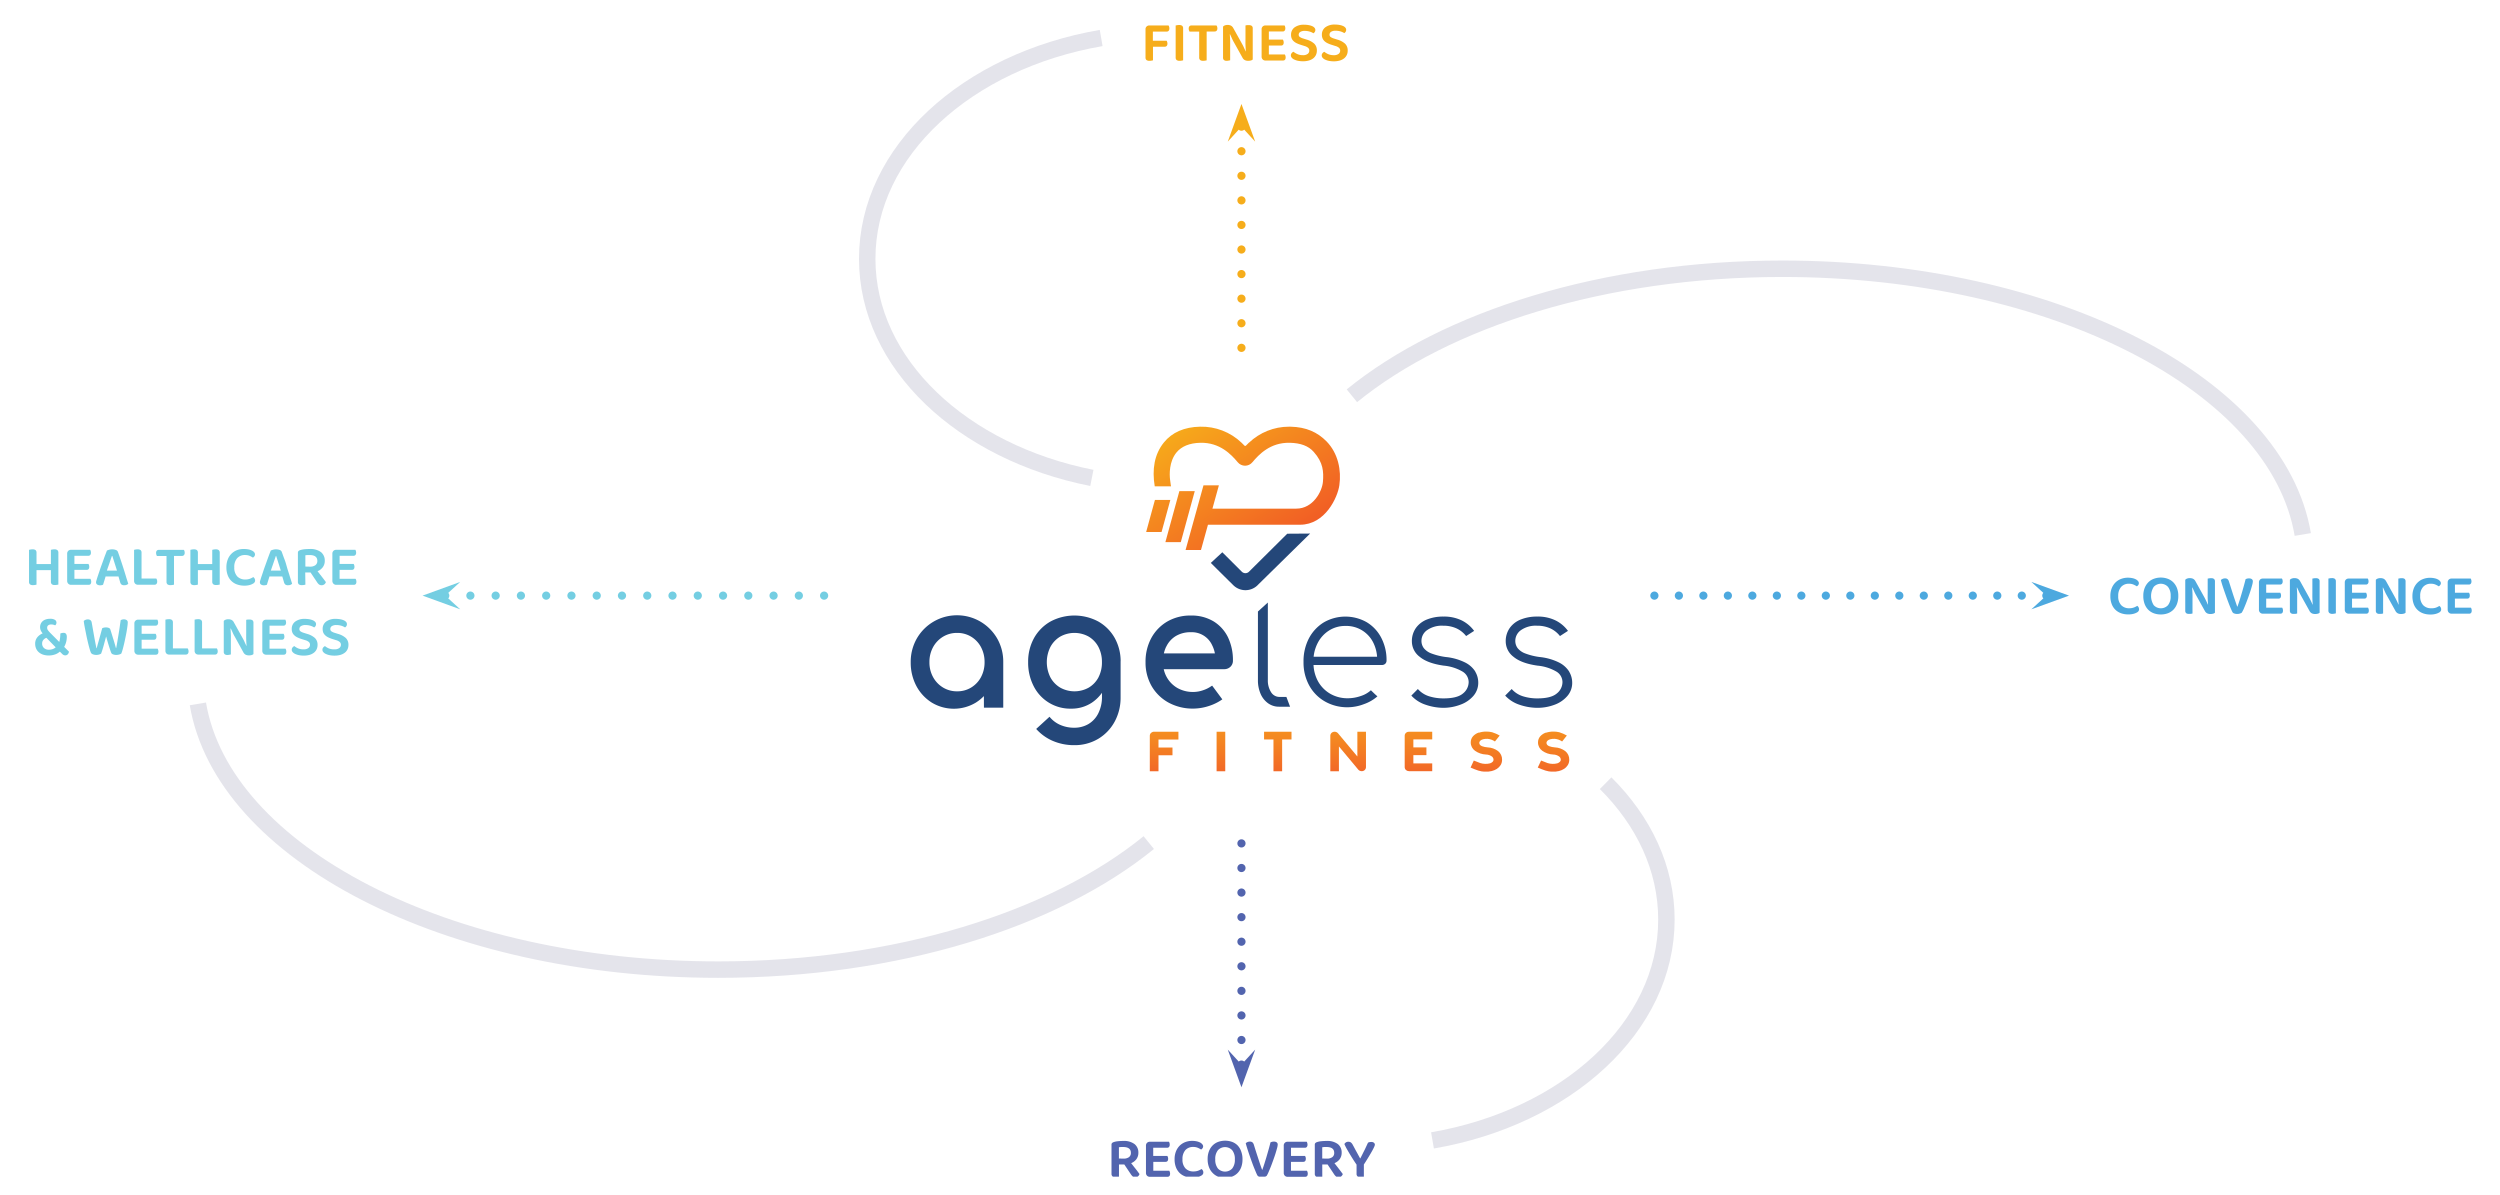 <svg id="Layer_1" data-name="Layer 1" xmlns="http://www.w3.org/2000/svg" xmlns:xlink="http://www.w3.org/1999/xlink" viewBox="0 0 938.05 448.45"><defs><style>.cls-1,.cls-28,.cls-29,.cls-30,.cls-31,.cls-32,.cls-33,.cls-34,.cls-35,.cls-36{fill:none;}.cls-2{clip-path:url(#clip-path);}.cls-3{fill:url(#linear-gradient);}.cls-4{clip-path:url(#clip-path-2);}.cls-5{fill:url(#linear-gradient-2);}.cls-6{clip-path:url(#clip-path-3);}.cls-7{fill:url(#linear-gradient-3);}.cls-8{clip-path:url(#clip-path-4);}.cls-9{fill:url(#linear-gradient-4);}.cls-10{clip-path:url(#clip-path-5);}.cls-11{fill:url(#linear-gradient-5);}.cls-12{clip-path:url(#clip-path-6);}.cls-13{fill:url(#linear-gradient-6);}.cls-14{clip-path:url(#clip-path-7);}.cls-15{fill:url(#linear-gradient-7);}.cls-16{fill:#244779;}.cls-17{clip-path:url(#clip-path-8);}.cls-18{fill:url(#linear-gradient-8);}.cls-19{clip-path:url(#clip-path-9);}.cls-20{fill:url(#linear-gradient-9);}.cls-21{clip-path:url(#clip-path-10);}.cls-22{fill:url(#linear-gradient-10);}.cls-23{clip-path:url(#clip-path-11);}.cls-24{fill:#f6ad1b;}.cls-25{fill:#5264ae;}.cls-26{fill:#4da9df;}.cls-27{fill:#74cee2;}.cls-28,.cls-29{stroke:#f6ad1b;}.cls-28,.cls-29,.cls-30,.cls-31,.cls-32,.cls-33,.cls-34,.cls-35{stroke-linecap:round;stroke-linejoin:round;stroke-width:3.08px;}.cls-28,.cls-32{stroke-dasharray:0 9.22;}.cls-30,.cls-31{stroke:#4da9df;}.cls-30{stroke-dasharray:0 9.19;}.cls-32,.cls-33{stroke:#5264ae;}.cls-34,.cls-35{stroke:#74cee2;}.cls-34{stroke-dasharray:0 9.48;}.cls-36{stroke:#e4e4eb;stroke-width:6.17px;}</style><clipPath id="clip-path"><path class="cls-1" d="M433.06,274.55a1.67,1.67,0,0,0-1.13.41,1.47,1.47,0,0,0-.5,1.12V289.4h3.26v-6h5.25v-2.91h-5.25v-3h7.48v-2.92Z"/></clipPath><linearGradient id="linear-gradient" x1="159.85" y1="617.29" x2="160.85" y2="617.29" gradientTransform="matrix(0, 31.6, 31.6, 0, -19068.01, -4792.3)" gradientUnits="userSpaceOnUse"><stop offset="0" stop-color="#f7ae1a"/><stop offset="0.27" stop-color="#f69f1d"/><stop offset="0.78" stop-color="#f37824"/><stop offset="1" stop-color="#f26528"/></linearGradient><clipPath id="clip-path-2"><rect class="cls-1" x="456.49" y="274.56" width="3.25" height="14.84"/></clipPath><linearGradient id="linear-gradient-2" x1="159.85" y1="617.29" x2="160.85" y2="617.29" gradientTransform="matrix(0, 31.6, 31.6, 0, -19046.69, -4792.3)" xlink:href="#linear-gradient"/><clipPath id="clip-path-3"><polygon class="cls-1" points="474.3 274.55 474.3 277.47 477.83 277.47 477.83 289.4 481.08 289.4 481.08 277.47 484.6 277.47 484.6 274.55 474.3 274.55"/></clipPath><linearGradient id="linear-gradient-3" x1="159.85" y1="617.29" x2="160.85" y2="617.29" gradientTransform="matrix(0, 31.6, 31.6, 0, -19025.36, -4792.3)" xlink:href="#linear-gradient"/><clipPath id="clip-path-4"><path class="cls-1" d="M509.31,274.56v9.29L502,275.08a1.73,1.73,0,0,0-2.36-.11,1.47,1.47,0,0,0-.48,1.11V289.4h3.23v-9.32l7.3,8.75a1.39,1.39,0,0,0,.63.41,1.75,1.75,0,0,0,.62.12,1.58,1.58,0,0,0,1.14-.44,1.49,1.49,0,0,0,.46-1.09V274.56Z"/></clipPath><linearGradient id="linear-gradient-4" x1="159.85" y1="617.29" x2="160.85" y2="617.29" gradientTransform="matrix(0, 31.6, 31.6, 0, -18998.96, -4792.3)" xlink:href="#linear-gradient"/><clipPath id="clip-path-5"><path class="cls-1" d="M528.69,274.55a1.66,1.66,0,0,0-1.12.41,1.44,1.44,0,0,0-.5,1.12v11.75a1.47,1.47,0,0,0,.49,1.11,1.7,1.7,0,0,0,1.13.42h8.71v-2.92h-7.08v-3.09h4.9v-2.91h-4.9v-3h7.08v-2.92Z"/></clipPath><linearGradient id="linear-gradient-5" x1="159.85" y1="617.29" x2="160.85" y2="617.29" gradientTransform="matrix(0, 31.6, 31.6, 0, -18972.58, -4792.3)" xlink:href="#linear-gradient"/><clipPath id="clip-path-6"><path class="cls-1" d="M554.92,274.85a5,5,0,0,0-2.2,1.39,3.41,3.41,0,0,0-.87,2.36,3.79,3.79,0,0,0,1.61,3.11,7.64,7.64,0,0,0,4.08,1.4,4,4,0,0,1,2.26.74,1.57,1.57,0,0,1,.6,1.19,1,1,0,0,1-.31.78,2.41,2.41,0,0,1-1,.6,6.81,6.81,0,0,1-3.65-.1c-.44-.14-2.44-.95-2.44-.95L551.79,288a29.89,29.89,0,0,0,2.89,1.13,9.48,9.48,0,0,0,5.06.18,6.42,6.42,0,0,0,1.93-.82,4.62,4.62,0,0,0,1.4-1.42,3.82,3.82,0,0,0,.54-2,4,4,0,0,0-1.5-3.25,7.08,7.08,0,0,0-3.92-1.39,7.55,7.55,0,0,1-2.11-.44,1.83,1.83,0,0,1-.81-.58,1.23,1.23,0,0,1-.21-.67c0-.44.43-1.58,3.1-1.52a5.66,5.66,0,0,1,2.77,1l1.78-2.23a14.53,14.53,0,0,0-2.83-1.24,9.27,9.27,0,0,0-2.18-.25,8.88,8.88,0,0,0-2.78.42"/></clipPath><linearGradient id="linear-gradient-6" x1="159.85" y1="617.29" x2="160.85" y2="617.29" gradientTransform="matrix(0, 31.6, 31.6, 0, -18947.11, -4792.3)" xlink:href="#linear-gradient"/><clipPath id="clip-path-7"><path class="cls-1" d="M580.16,274.85a5,5,0,0,0-2.2,1.39,3.41,3.41,0,0,0-.87,2.36,3.79,3.79,0,0,0,1.61,3.11,7.61,7.61,0,0,0,4.08,1.4,4,4,0,0,1,2.26.74,1.61,1.61,0,0,1,.6,1.19,1,1,0,0,1-.31.78,2.45,2.45,0,0,1-1,.6,6.77,6.77,0,0,1-3.64-.1c-.44-.14-2.44-.95-2.44-.95L577,288a28.84,28.84,0,0,0,2.89,1.13,9.48,9.48,0,0,0,5.06.18,6.26,6.26,0,0,0,1.92-.82,4.55,4.55,0,0,0,1.41-1.42,3.82,3.82,0,0,0,.54-2,4,4,0,0,0-1.51-3.25,7,7,0,0,0-3.91-1.39,7.55,7.55,0,0,1-2.11-.44,1.83,1.83,0,0,1-.81-.58,1.23,1.23,0,0,1-.21-.67c0-.44.43-1.58,3.1-1.52a5.66,5.66,0,0,1,2.77,1l1.78-2.23a14.43,14.43,0,0,0-2.84-1.24,9.12,9.12,0,0,0-2.17-.25,8.83,8.83,0,0,0-2.78.42"/></clipPath><linearGradient id="linear-gradient-7" x1="159.85" y1="617.29" x2="160.85" y2="617.29" gradientTransform="matrix(0, 31.6, 31.6, 0, -18921.87, -4792.3)" xlink:href="#linear-gradient"/><clipPath id="clip-path-8"><polygon class="cls-1" points="442.52 184.28 437.28 203.41 443.06 203.41 448.3 184.28 442.52 184.28"/></clipPath><linearGradient id="linear-gradient-8" x1="161.72" y1="621.95" x2="162.72" y2="621.95" gradientTransform="matrix(0, 62.78, 62.78, 0, -38602.89, -9991.6)" gradientUnits="userSpaceOnUse"><stop offset="0" stop-color="#f7ae1a"/><stop offset="1" stop-color="#f15b25"/></linearGradient><clipPath id="clip-path-9"><polygon class="cls-1" points="433.35 187.59 430.06 199.62 435.84 199.62 439.13 187.59 439.13 187.59 433.35 187.59"/></clipPath><linearGradient id="linear-gradient-9" x1="161.72" y1="621.95" x2="162.72" y2="621.95" gradientTransform="matrix(0, 62.78, 62.78, 0, -38611.08, -9987.04)" xlink:href="#linear-gradient-8"/><clipPath id="clip-path-10"><path class="cls-1" d="M468.61,166.1c-.25.23-.77.76-1.09,1.09a.4.4,0,0,1-.59,0c-.32-.33-.83-.86-1.09-1.09a21.77,21.77,0,0,0-15.56-6c-5.94.13-10.5,2.13-13.57,5.93-3.59,4.45-4.48,10.08-3.43,16.46h6.12s-.16-.72-.38-2.6-.38-6.64,2.38-10.07c1.91-2.35,4.94-3.59,9-3.68,7.32-.16,11.58,4.39,14,7.28l0,0a3.61,3.61,0,0,0,2.77,1.33h0a3.58,3.58,0,0,0,2.77-1.33l0,0c2.43-2.89,6.69-7.44,14-7.28,4.08.09,7,1.16,9,3.42,3.57,4,3.76,7.45,3.45,11.23-.3,3.59-3.69,10.06-10,10.06H454.93l2.42-8.74h-5.78l-6.72,24.26h5.78l2.62-9.48H487.8c9.49,0,14.12-10.33,14.75-14.79.81-5.59-.44-12-4.8-16.47-3.43-3.48-7.64-5.4-13.57-5.53h-.53a21.77,21.77,0,0,0-15,6"/></clipPath><linearGradient id="linear-gradient-10" x1="161.73" y1="621.93" x2="162.73" y2="621.93" gradientTransform="matrix(0, 62.99, 62.99, 0, -38707.02, -10042.27)" xlink:href="#linear-gradient-8"/><clipPath id="clip-path-11"><rect class="cls-1" x="1.05" width="937" height="441.52"/></clipPath></defs><title>Artboard 1</title><g class="cls-2"><rect class="cls-3" x="431.43" y="274.55" width="10.74" height="14.85"/></g><g class="cls-4"><rect class="cls-5" x="456.49" y="274.56" width="3.25" height="14.84"/></g><g class="cls-6"><rect class="cls-7" x="474.3" y="274.55" width="10.3" height="14.85"/></g><g class="cls-8"><rect class="cls-9" x="499.16" y="274.39" width="13.38" height="15.01"/></g><g class="cls-10"><rect class="cls-11" x="527.07" y="274.55" width="10.33" height="14.81"/></g><g class="cls-12"><rect class="cls-13" x="551.79" y="274.43" width="11.83" height="15.1"/></g><g class="cls-14"><rect class="cls-15" x="577.03" y="274.43" width="11.83" height="15.1"/></g><path class="cls-16" d="M420.49,248.1a18,18,0,0,0-2.23-8.72,16.25,16.25,0,0,0-6.16-6.18,19.06,19.06,0,0,0-17.93,0,16.25,16.25,0,0,0-6.16,6.18,18.22,18.22,0,0,0-2.23,9.09,19.14,19.14,0,0,0,2.08,9,15.34,15.34,0,0,0,14.08,8.43,13.72,13.72,0,0,0,7.75-2.25,14.79,14.79,0,0,0,3.79-3.7v1.28a13.63,13.63,0,0,1-1.41,6.49,9.62,9.62,0,0,1-3.74,4,10.42,10.42,0,0,1-5.16,1.34,13,13,0,0,1-5.48-1.12,10.7,10.7,0,0,1-3.89-3l-5,4.57a17.65,17.65,0,0,0,5.87,4.33,20.07,20.07,0,0,0,8.35,1.76,17.27,17.27,0,0,0,9.1-2.4,16.87,16.87,0,0,0,6.14-6.46,18.7,18.7,0,0,0,2.21-9V248.1Zm-8.32,6.06a9.82,9.82,0,0,1-3.64,3.84,11,11,0,0,1-10.73,0,10,10,0,0,1-3.67-3.84,12.77,12.77,0,0,1,0-11.41,10,10,0,0,1,3.66-3.87,11,11,0,0,1,10.73,0,9.84,9.84,0,0,1,3.64,3.87,12.12,12.12,0,0,1,1.31,5.72,12,12,0,0,1-1.31,5.69"/><path class="cls-16" d="M454.83,257.27l-.27.15a11.76,11.76,0,0,1-3.08,1.55,11.29,11.29,0,0,1-3.71.67,11.85,11.85,0,0,1-5.93-1.46,10.74,10.74,0,0,1-4-4,10.58,10.58,0,0,1-1.18-3.09h22.64a3.3,3.3,0,0,0,2.37-.9,3.08,3.08,0,0,0,.95-2.3,19.82,19.82,0,0,0-1.85-8.75,14.41,14.41,0,0,0-5.43-6,16,16,0,0,0-8.46-2.18A17.26,17.26,0,0,0,438,233.2a16.09,16.09,0,0,0-6,6.19,18.59,18.59,0,0,0-2.17,9.08,17.67,17.67,0,0,0,2.3,9,16.53,16.53,0,0,0,6.37,6.18,19,19,0,0,0,9.27,2.23,19.36,19.36,0,0,0,6.07-1.06,18.27,18.27,0,0,0,4.8-2.41Zm-17.24-14.6a9.36,9.36,0,0,1,3.57-4,10.72,10.72,0,0,1,5.69-1.45,8.39,8.39,0,0,1,8,4.94,11.42,11.42,0,0,1,1,3H436.71a11.72,11.72,0,0,1,.88-2.54"/><path class="cls-16" d="M369.19,265.53l7.25,0V248.14h0a17.45,17.45,0,0,0-2.3-8.6,17.4,17.4,0,0,0-30.11,0,17.56,17.56,0,0,0-2.31,8.94,18.66,18.66,0,0,0,2.11,8.9,16.47,16.47,0,0,0,5.78,6.24,16,16,0,0,0,16.56,0,15.83,15.83,0,0,0,3-2.44Zm-1.1-11.46a10.16,10.16,0,0,1-3.68,3.9,9.91,9.91,0,0,1-5.29,1.43,10,10,0,0,1-5.28-1.43,10.31,10.31,0,0,1-3.73-3.91,11.37,11.37,0,0,1-1.37-5.59,11.52,11.52,0,0,1,1.37-5.65,10.39,10.39,0,0,1,3.73-3.91,10,10,0,0,1,5.28-1.43,9.91,9.91,0,0,1,5.29,1.43,10.16,10.16,0,0,1,3.68,3.9,11.8,11.8,0,0,1,1.34,5.66,11.65,11.65,0,0,1-1.34,5.6"/><path class="cls-16" d="M515.86,260.42,514.39,259h0a10.25,10.25,0,0,1-3.83,2.17,14.78,14.78,0,0,1-4.8.83,12.89,12.89,0,0,1-6.72-1.74,12.32,12.32,0,0,1-4.59-4.8,14.18,14.18,0,0,1-1.59-5.94h25.62a1.8,1.8,0,0,0,1.29-.46,1.64,1.64,0,0,0,.49-1.25,18,18,0,0,0-2-8.53,14.65,14.65,0,0,0-5.44-5.81,16.21,16.21,0,0,0-16.15.09,15.45,15.45,0,0,0-5.56,6,18.62,18.62,0,0,0-2,8.84,17.82,17.82,0,0,0,2.14,8.81,15.38,15.38,0,0,0,5.9,6,16.85,16.85,0,0,0,8.59,2.17,17.28,17.28,0,0,0,6-1.16,15.43,15.43,0,0,0,5.09-2.93Zm-21.51-19a12,12,0,0,1,4.28-4.8,11.17,11.17,0,0,1,6.2-1.75,11.25,11.25,0,0,1,10.59,6.55,14,14,0,0,1,1.29,5H492.9a14.38,14.38,0,0,1,1.45-5"/><path class="cls-16" d="M482.68,261.5H480a3.7,3.7,0,0,1-3.09-1.81,8.16,8.16,0,0,1-1.19-4.61v-29L472,229.45v25.63a12.72,12.72,0,0,0,1,5.26,8.46,8.46,0,0,0,2.81,3.54,6.92,6.92,0,0,0,4.13,1.29h4.12Z"/><path class="cls-16" d="M553.57,252a9.52,9.52,0,0,0-3.79-3.4,20.93,20.93,0,0,0-7.25-2.07,23.82,23.82,0,0,1-5.38-1.32,6.62,6.62,0,0,1-2.9-2,4.53,4.53,0,0,1-.89-2.78,4.89,4.89,0,0,1,2.14-4,9.63,9.63,0,0,1,6-1.65,11.91,11.91,0,0,1,5,1,10,10,0,0,1,3.62,2.88l3-1.94a12.86,12.86,0,0,0-4.54-3.87,15.06,15.06,0,0,0-7-1.5,16.06,16.06,0,0,0-6.09,1.07,9.31,9.31,0,0,0-4.19,3.18,8.56,8.56,0,0,0-1.53,5.17,7.23,7.23,0,0,0,2.94,5.68q2.94,2.45,9,3.31a17.05,17.05,0,0,1,7.06,2.23,4.63,4.63,0,0,1,2.3,3.94,5.5,5.5,0,0,1-2.14,4.28c-1.43,1.23-3.85,1.84-7.28,1.84a17.87,17.87,0,0,1-5.54-.83,9.34,9.34,0,0,1-4.1-2.69L529.56,261a12.6,12.6,0,0,0,5.33,3.42,20.94,20.94,0,0,0,6.67,1.17A18.09,18.09,0,0,0,548,264.4a11.57,11.57,0,0,0,4.83-3.27,7.49,7.49,0,0,0,1.84-5,8,8,0,0,0-1.14-4.13"/><path class="cls-16" d="M588.79,252a9.66,9.66,0,0,0-3.79-3.4,21.07,21.07,0,0,0-7.25-2.07,23.54,23.54,0,0,1-5.38-1.32,6.6,6.6,0,0,1-2.91-2,4.53,4.53,0,0,1-.89-2.78,4.92,4.92,0,0,1,2.14-4,9.64,9.64,0,0,1,6-1.65,11.87,11.87,0,0,1,5,1,9.89,9.89,0,0,1,3.62,2.88l3-1.94a12.81,12.81,0,0,0-4.55-3.87,15,15,0,0,0-7-1.5,16,16,0,0,0-6.08,1.07,9.2,9.2,0,0,0-4.19,3.18,8.56,8.56,0,0,0-1.53,5.17,7.25,7.25,0,0,0,2.93,5.68q2.94,2.45,9,3.31a17.16,17.16,0,0,1,7.07,2.23,4.62,4.62,0,0,1,2.29,3.94,5.47,5.47,0,0,1-2.14,4.28c-1.43,1.23-3.85,1.84-7.28,1.84a17.76,17.76,0,0,1-5.53-.83,9.28,9.28,0,0,1-4.1-2.69L564.77,261a12.67,12.67,0,0,0,5.33,3.42,21,21,0,0,0,6.67,1.17,18.09,18.09,0,0,0,6.48-1.14,11.51,11.51,0,0,0,4.83-3.27,7.44,7.44,0,0,0,1.84-5,8,8,0,0,0-1.13-4.13"/><path class="cls-16" d="M491.58,200.2S475,216.5,472.14,219.31a6.5,6.5,0,0,1-9.48.17c-4.24-4.18-8.34-8.26-8.34-8.26l4.32-4,7.32,7.3a1.91,1.91,0,0,0,2.68,0L483,200.26Z"/><g class="cls-17"><rect class="cls-18" x="432.86" y="182.84" width="19.87" height="22.01" transform="translate(-32.37 282.53) rotate(-34.22)"/></g><g class="cls-19"><rect class="cls-20" x="427.47" y="186.09" width="14.26" height="15.04" transform="translate(-33.65 277.88) rotate(-34.22)"/></g><g class="cls-21"><rect class="cls-22" x="425.33" y="143.91" width="84.92" height="78.39" transform="matrix(0.83, -0.56, 0.56, 0.83, -22, 294.73)"/></g><g class="cls-23"><path class="cls-24" d="M438.47,9.56a2.68,2.68,0,0,1,.21.47,2.08,2.08,0,0,1,.09.63,1.3,1.3,0,0,1-.27.89.92.92,0,0,1-.72.3h-5.2v3.43h5.16a2.25,2.25,0,0,1,.2.46,1.72,1.72,0,0,1,.1.62,1.27,1.27,0,0,1-.27.88,1,1,0,0,1-.72.29h-4.43v5.11l-.55.11a4.42,4.42,0,0,1-.74.07,1.78,1.78,0,0,1-1.17-.31,1.28,1.28,0,0,1-.34-1V11.05a1.38,1.38,0,0,1,1.49-1.49Z"/><path class="cls-24" d="M442.64,22.82a1.78,1.78,0,0,1-1.17-.31,1.28,1.28,0,0,1-.34-1V9.56l.56-.11a4.49,4.49,0,0,1,.73-.06,1.89,1.89,0,0,1,1.15.28,1.25,1.25,0,0,1,.36,1V22.64l-.55.11A4.32,4.32,0,0,1,442.64,22.82Z"/><path class="cls-24" d="M456.68,10a2.08,2.08,0,0,1,.1.63,1.3,1.3,0,0,1-.27.89,1,1,0,0,1-.75.3h-3V22.64a5.38,5.38,0,0,1-.54.11,4.54,4.54,0,0,1-.75.07,1.78,1.78,0,0,1-1.17-.31,1.28,1.28,0,0,1-.34-1V11.85h-3.63a2.78,2.78,0,0,1-.2-.48,1.72,1.72,0,0,1-.1-.62,1.31,1.31,0,0,1,.27-.9,1,1,0,0,1,.74-.29h9.41A2.1,2.1,0,0,1,456.68,10Z"/><path class="cls-24" d="M460.36,22.82a1.63,1.63,0,0,1-1.12-.3,1.24,1.24,0,0,1-.33-1V10a1.61,1.61,0,0,1,.7-.48,3.09,3.09,0,0,1,1-.17,2.89,2.89,0,0,1,1.2.24,2.14,2.14,0,0,1,.94.95l3.11,5.59c.28.51.56,1,.83,1.61s.5,1.06.7,1.52l.08,0c-.07-.85-.11-1.68-.14-2.48s0-1.58,0-2.36V9.54l.53-.1a5.81,5.81,0,0,1,.72,0,1.78,1.78,0,0,1,1.14.29,1.24,1.24,0,0,1,.33,1V22.32a1.57,1.57,0,0,1-.68.37,4,4,0,0,1-1.05.13,2.94,2.94,0,0,1-1.17-.23,2.07,2.07,0,0,1-.94-.94l-3.11-5.59c-.29-.5-.56-1-.83-1.61s-.5-1.08-.7-1.54l-.13,0c.07.79.12,1.6.14,2.44s0,1.62,0,2.37v4.9l-.52.11A4.21,4.21,0,0,1,460.36,22.82Z"/><path class="cls-24" d="M473.78,22.3a1.5,1.5,0,0,1-.4-1.1V11.05a1.38,1.38,0,0,1,1.49-1.49H482a1.9,1.9,0,0,1,.19.45,2.08,2.08,0,0,1,.09.63,1.28,1.28,0,0,1-.26.86.86.86,0,0,1-.71.31H476.1v3.06h5.26a3,3,0,0,1,.21.44,2,2,0,0,1,.1.62c0,.78-.34,1.16-1,1.16H476.1v3.35h6a2.25,2.25,0,0,1,.2.46,1.91,1.91,0,0,1,.1.64q0,1.17-1,1.17h-6.54A1.44,1.44,0,0,1,473.78,22.3Z"/><path class="cls-24" d="M488.85,20.7a2.81,2.81,0,0,0,1.84-.49,1.51,1.51,0,0,0,.58-1.22,1.34,1.34,0,0,0-.45-1.06,3.69,3.69,0,0,0-1.38-.68l-1.39-.44a10.76,10.76,0,0,1-1.49-.58,4.72,4.72,0,0,1-1.14-.76,3,3,0,0,1-.73-1,3.41,3.41,0,0,1-.26-1.41,3.36,3.36,0,0,1,1.31-2.78,5.76,5.76,0,0,1,3.61-1,8.74,8.74,0,0,1,1.67.14,5.51,5.51,0,0,1,1.33.39,2.33,2.33,0,0,1,.87.61,1.25,1.25,0,0,1,.32.82,1.32,1.32,0,0,1-.21.75,1.62,1.62,0,0,1-.51.5,5,5,0,0,0-1.37-.63,6.1,6.1,0,0,0-1.86-.27,3,3,0,0,0-1.71.4A1.23,1.23,0,0,0,487.3,13a1,1,0,0,0,.4.86,4.41,4.41,0,0,0,1.26.58l1.23.39a7.3,7.3,0,0,1,2.92,1.53,3.45,3.45,0,0,1,1,2.64,3.69,3.69,0,0,1-.34,1.61,3.54,3.54,0,0,1-1,1.27,4.85,4.85,0,0,1-1.64.82,8,8,0,0,1-2.23.29,9.49,9.49,0,0,1-1.83-.17,6.15,6.15,0,0,1-1.43-.47,2.58,2.58,0,0,1-.94-.69,1.34,1.34,0,0,1-.34-.87,1.26,1.26,0,0,1,.3-.85,1.73,1.73,0,0,1,.68-.53,6,6,0,0,0,1.42.87A4.93,4.93,0,0,0,488.85,20.7Z"/><path class="cls-24" d="M500.44,20.7a2.81,2.81,0,0,0,1.84-.49,1.51,1.51,0,0,0,.58-1.22,1.34,1.34,0,0,0-.45-1.06,3.54,3.54,0,0,0-1.38-.68l-1.38-.44a9.85,9.85,0,0,1-1.49-.58,4.6,4.6,0,0,1-1.15-.76,3.16,3.16,0,0,1-.73-1A3.58,3.58,0,0,1,496,13a3.34,3.34,0,0,1,1.32-2.78,5.73,5.73,0,0,1,3.6-1,8.67,8.67,0,0,1,1.67.14,5.51,5.51,0,0,1,1.33.39,2.33,2.33,0,0,1,.87.61,1.25,1.25,0,0,1,.32.82,1.32,1.32,0,0,1-.21.75,1.7,1.7,0,0,1-.5.5,5.32,5.32,0,0,0-1.37-.63,6.21,6.21,0,0,0-1.87-.27,3,3,0,0,0-1.71.4,1.23,1.23,0,0,0-.58,1.09,1,1,0,0,0,.4.86,4.55,4.55,0,0,0,1.26.58l1.23.39a7.3,7.3,0,0,1,2.92,1.53,3.45,3.45,0,0,1,1,2.64,3.69,3.69,0,0,1-.34,1.61,3.54,3.54,0,0,1-1,1.27,4.85,4.85,0,0,1-1.64.82,8,8,0,0,1-2.23.29,9.49,9.49,0,0,1-1.83-.17,6.15,6.15,0,0,1-1.43-.47,2.67,2.67,0,0,1-.94-.69,1.33,1.33,0,0,1-.33-.87,1.25,1.25,0,0,1,.29-.85,1.73,1.73,0,0,1,.68-.53,6,6,0,0,0,1.42.87A4.93,4.93,0,0,0,500.44,20.7Z"/><path class="cls-25" d="M419.86,441.49l-.55.11a3.64,3.64,0,0,1-.76.07,1.7,1.7,0,0,1-1.16-.31,1.32,1.32,0,0,1-.33-1V429.51a.85.85,0,0,1,.21-.62,1.56,1.56,0,0,1,.61-.35,7,7,0,0,1,1.63-.33,17.31,17.31,0,0,1,1.93-.1,6.55,6.55,0,0,1,4.27,1.18,4,4,0,0,1,1.43,3.25,4,4,0,0,1-.71,2.36,4.56,4.56,0,0,1-2,1.54c.64.82,1.24,1.6,1.83,2.34s1,1.33,1.3,1.74a1.6,1.6,0,0,1-1.55,1.19,1.56,1.56,0,0,1-1-.3,4.26,4.26,0,0,1-.7-.82l-2.44-3.65h-2Zm1.73-6.75a3.32,3.32,0,0,0,2-.54,1.91,1.91,0,0,0,.74-1.64c0-1.46-1-2.18-2.91-2.18a7.33,7.33,0,0,0-.83,0l-.75.09v4.23Z"/><path class="cls-25" d="M430.39,441.15a1.5,1.5,0,0,1-.4-1.1V429.9a1.46,1.46,0,0,1,.4-1.09,1.49,1.49,0,0,1,1.09-.4h7.14a2.25,2.25,0,0,1,.2.46,2.33,2.33,0,0,1,.08.62,1.27,1.27,0,0,1-.26.87.89.89,0,0,1-.71.3h-5.22v3.06H438a2.38,2.38,0,0,1,.21.45,1.9,1.9,0,0,1,.1.61c0,.78-.33,1.17-1,1.17h-4.57v3.34h6a2.13,2.13,0,0,1,.2.47,1.81,1.81,0,0,1,.1.63q0,1.17-1,1.17h-6.54A1.46,1.46,0,0,1,430.39,441.15Z"/><path class="cls-25" d="M451.44,430.1a1.25,1.25,0,0,1-.23.74,1.91,1.91,0,0,1-.54.49,8.32,8.32,0,0,0-1.26-.67,4.24,4.24,0,0,0-1.7-.3,3.8,3.8,0,0,0-2.93,1.18,5,5,0,0,0-1.09,3.44,4.73,4.73,0,0,0,1.13,3.43,4,4,0,0,0,3,1.14,5,5,0,0,0,1.72-.27,6.12,6.12,0,0,0,1.28-.64,1.59,1.59,0,0,1,.5.53,1.52,1.52,0,0,1,.19.77,1.21,1.21,0,0,1-.19.67,1.72,1.72,0,0,1-.65.54,5.51,5.51,0,0,1-1.22.48,7.24,7.24,0,0,1-2,.23,8.09,8.09,0,0,1-2.65-.42,5.9,5.9,0,0,1-2.13-1.27,6.07,6.07,0,0,1-1.42-2.15,8.1,8.1,0,0,1-.52-3,7.76,7.76,0,0,1,.52-3,6.33,6.33,0,0,1,1.41-2.16,6.06,6.06,0,0,1,2.1-1.33,7.13,7.13,0,0,1,2.53-.45,8,8,0,0,1,1.69.16,5.56,5.56,0,0,1,1.29.44,2.32,2.32,0,0,1,.82.65A1.23,1.23,0,0,1,451.44,430.1Z"/><path class="cls-25" d="M466.21,435a8.27,8.27,0,0,1-.5,3,6.06,6.06,0,0,1-1.37,2.17,5.78,5.78,0,0,1-2.08,1.32,8,8,0,0,1-5.23,0A5.78,5.78,0,0,1,455,440.1a6.06,6.06,0,0,1-1.37-2.17,8.27,8.27,0,0,1-.5-3,8,8,0,0,1,.51-3,6.14,6.14,0,0,1,1.39-2.16,5.77,5.77,0,0,1,2.09-1.32,7.78,7.78,0,0,1,5.16,0,5.81,5.81,0,0,1,2.08,1.32A6.14,6.14,0,0,1,465.7,432,8,8,0,0,1,466.21,435Zm-2.87,0a5.15,5.15,0,0,0-1-3.42,3.65,3.65,0,0,0-5.35,0,5.12,5.12,0,0,0-1,3.43,5.21,5.21,0,0,0,1,3.44,3.68,3.68,0,0,0,5.36,0A5.15,5.15,0,0,0,463.34,435Z"/><path class="cls-25" d="M475.27,441.21a2,2,0,0,1-.69.33,3.37,3.37,0,0,1-1,.15,3.18,3.18,0,0,1-1.17-.2,1.16,1.16,0,0,1-.67-.56c-.17-.34-.38-.8-.61-1.36s-.49-1.18-.76-1.86-.53-1.41-.81-2.18l-.81-2.31c-.26-.77-.51-1.52-.74-2.25s-.43-1.4-.58-2a1.87,1.87,0,0,1,.63-.43,2.17,2.17,0,0,1,.92-.19,1.46,1.46,0,0,1,.94.27,1.92,1.92,0,0,1,.55.91c.5,1.62,1,3.18,1.5,4.71s1,3.09,1.59,4.68h.1c.26-.73.53-1.51.79-2.35s.53-1.69.79-2.58.51-1.78.77-2.68.48-1.78.7-2.66a2.72,2.72,0,0,1,1.31-.3,1.77,1.77,0,0,1,1,.27,1,1,0,0,1,.4.89,6,6,0,0,1-.24,1.3c-.16.6-.36,1.29-.6,2.06s-.53,1.59-.84,2.45-.61,1.69-.92,2.47-.6,1.48-.87,2.09A9.45,9.45,0,0,1,475.27,441.21Z"/><path class="cls-25" d="M482.09,441.15a1.5,1.5,0,0,1-.4-1.1V429.9a1.38,1.38,0,0,1,1.48-1.49h7.15a1.82,1.82,0,0,1,.19.46,2,2,0,0,1,.09.62,1.33,1.33,0,0,1-.26.87.89.89,0,0,1-.71.3h-5.22v3.06h5.26a3.22,3.22,0,0,1,.21.45,1.91,1.91,0,0,1,.09.61q0,1.17-1,1.17h-4.57v3.34h6a2.13,2.13,0,0,1,.2.47,1.81,1.81,0,0,1,.1.63q0,1.17-1,1.17h-6.55A1.43,1.43,0,0,1,482.09,441.15Z"/><path class="cls-25" d="M496.15,441.49l-.55.11a3.8,3.8,0,0,1-.77.07,1.65,1.65,0,0,1-1.15-.31,1.28,1.28,0,0,1-.34-1V429.51a.81.81,0,0,1,.22-.62,1.44,1.44,0,0,1,.6-.35,7.1,7.1,0,0,1,1.63-.33,17.43,17.43,0,0,1,1.93-.1,6.58,6.58,0,0,1,4.28,1.18,4,4,0,0,1,1.42,3.25,4,4,0,0,1-.71,2.36,4.53,4.53,0,0,1-2,1.54l1.82,2.34c.58.75,1,1.33,1.31,1.74a1.66,1.66,0,0,1-.61.88,1.57,1.57,0,0,1-.95.31,1.53,1.53,0,0,1-1-.3,4,4,0,0,1-.71-.82l-2.43-3.65h-2Zm1.73-6.75a3.28,3.28,0,0,0,2-.54,1.88,1.88,0,0,0,.74-1.64c0-1.46-1-2.18-2.91-2.18a7.45,7.45,0,0,0-.83,0l-.75.09v4.23Z"/><path class="cls-25" d="M515.88,429.49a2.36,2.36,0,0,1-.24.79c-.16.37-.4.85-.73,1.46s-.76,1.33-1.28,2.2-1.14,1.86-1.88,3v4.55l-.52.11a3.67,3.67,0,0,1-.75.07,1.6,1.6,0,0,1-1.14-.31,1.28,1.28,0,0,1-.33-1V437q-.58-.84-1.23-1.86c-.43-.67-.85-1.36-1.27-2.05s-.81-1.37-1.17-2-.66-1.27-.9-1.82a1.66,1.66,0,0,1,.54-.59,1.5,1.5,0,0,1,.92-.27,1.64,1.64,0,0,1,1,.28,2.78,2.78,0,0,1,.74,1c.12.2.3.53.55,1s.52,1,.8,1.48l.8,1.47c.25.46.43.78.53,1h.11l.77-1.52c.25-.49.49-1,.72-1.43s.45-.94.68-1.42.45-1,.7-1.5a1.81,1.81,0,0,1,.59-.22,3.72,3.72,0,0,1,.64-.06,1.49,1.49,0,0,1,1,.3A1,1,0,0,1,515.88,429.49Z"/></g><path class="cls-26" d="M802.55,218.77a1.26,1.26,0,0,1-.23.75,1.73,1.73,0,0,1-.54.48,9.3,9.3,0,0,0-1.26-.66,4.1,4.1,0,0,0-1.7-.31,3.79,3.79,0,0,0-2.93,1.19,4.94,4.94,0,0,0-1.09,3.43,4.69,4.69,0,0,0,1.13,3.43,4,4,0,0,0,3,1.15,4.87,4.87,0,0,0,1.71-.27,6.21,6.21,0,0,0,1.29-.64,1.47,1.47,0,0,1,.49.53,1.5,1.5,0,0,1,.2.77,1.25,1.25,0,0,1-.2.67,1.61,1.61,0,0,1-.64.54,5.51,5.51,0,0,1-1.22.48,7.27,7.27,0,0,1-2,.23,8,8,0,0,1-2.64-.42,5.92,5.92,0,0,1-2.13-1.28,5.81,5.81,0,0,1-1.42-2.14,8.12,8.12,0,0,1-.52-3,7.83,7.83,0,0,1,.52-3,6.23,6.23,0,0,1,1.41-2.15,5.92,5.92,0,0,1,2.1-1.33,7.14,7.14,0,0,1,2.53-.46,8,8,0,0,1,1.69.17,4.76,4.76,0,0,1,1.29.44,2.32,2.32,0,0,1,.82.65A1.22,1.22,0,0,1,802.55,218.77Z"/><path class="cls-26" d="M817.34,223.63a8.31,8.31,0,0,1-.5,3,6.15,6.15,0,0,1-1.37,2.17,5.78,5.78,0,0,1-2.08,1.32,7.69,7.69,0,0,1-2.61.44,7.6,7.6,0,0,1-2.61-.44,5.73,5.73,0,0,1-2.09-1.32,6.15,6.15,0,0,1-1.37-2.17,8.31,8.31,0,0,1-.5-3,8,8,0,0,1,.51-3,6.33,6.33,0,0,1,1.39-2.16,5.74,5.74,0,0,1,2.09-1.31,7.62,7.62,0,0,1,5.16,0,5.79,5.79,0,0,1,2.08,1.31,6.33,6.33,0,0,1,1.39,2.16A8,8,0,0,1,817.34,223.63Zm-2.87,0a5.11,5.11,0,0,0-1-3.42,3.63,3.63,0,0,0-5.35,0,6.41,6.41,0,0,0,0,6.86,3.65,3.65,0,0,0,5.36,0A5.11,5.11,0,0,0,814.47,223.63Z"/><path class="cls-26" d="M821.4,230.34a1.67,1.67,0,0,1-1.13-.29,1.28,1.28,0,0,1-.32-1V217.56a1.6,1.6,0,0,1,.7-.47,2.82,2.82,0,0,1,1-.17,3.09,3.09,0,0,1,1.2.23,2.18,2.18,0,0,1,.93.95l3.11,5.6c.29.51.57,1.05.83,1.6s.5,1.06.71,1.53l.08,0c-.07-.85-.12-1.67-.14-2.47s0-1.58,0-2.36v-4.9l.53-.1a5.68,5.68,0,0,1,.72-.05,1.69,1.69,0,0,1,1.13.29,1.21,1.21,0,0,1,.34,1v11.66a1.52,1.52,0,0,1-.68.36,3.68,3.68,0,0,1-1,.13,2.94,2.94,0,0,1-1.17-.22,2.07,2.07,0,0,1-.94-.94l-3.11-5.59c-.29-.51-.57-1-.83-1.61s-.5-1.08-.7-1.54l-.13,0c.07.79.11,1.6.14,2.44s0,1.62,0,2.37v4.9l-.52.11A4.23,4.23,0,0,1,821.4,230.34Z"/><path class="cls-26" d="M841.15,229.89a2.23,2.23,0,0,1-.69.32,3.15,3.15,0,0,1-1,.16,3.22,3.22,0,0,1-1.17-.2,1.11,1.11,0,0,1-.66-.56c-.18-.34-.38-.8-.62-1.36s-.49-1.18-.75-1.87-.54-1.41-.81-2.18-.55-1.54-.81-2.31-.52-1.51-.75-2.24-.42-1.4-.58-2a1.93,1.93,0,0,1,.64-.43,2.13,2.13,0,0,1,.91-.2,1.44,1.44,0,0,1,.94.27,1.88,1.88,0,0,1,.55.92l1.5,4.71q.75,2.28,1.59,4.68h.11c.26-.73.52-1.52.79-2.35s.52-1.7.78-2.58.52-1.78.77-2.68.49-1.79.7-2.66a2.63,2.63,0,0,1,1.32-.31,1.76,1.76,0,0,1,1,.27,1,1,0,0,1,.4.9,5.79,5.79,0,0,1-.24,1.29c-.15.61-.36,1.3-.6,2.07s-.52,1.58-.83,2.45-.62,1.68-.93,2.47-.6,1.48-.86,2.09A14.45,14.45,0,0,1,841.15,229.89Z"/><path class="cls-26" d="M848,229.83a1.5,1.5,0,0,1-.4-1.1V218.58a1.46,1.46,0,0,1,.4-1.09,1.45,1.45,0,0,1,1.09-.4h7.14a2.4,2.4,0,0,1,.2.45,2.47,2.47,0,0,1,.08.63,1.25,1.25,0,0,1-.26.86.89.89,0,0,1-.71.31h-5.22v3.06h5.27a2.29,2.29,0,0,1,.2.44,1.72,1.72,0,0,1,.1.62c0,.77-.33,1.16-1,1.16h-4.57V228h6a2,2,0,0,1,.2.46,1.91,1.91,0,0,1,.1.64q0,1.17-1,1.17h-6.54A1.46,1.46,0,0,1,848,229.83Z"/><path class="cls-26" d="M860.66,230.34a1.64,1.64,0,0,1-1.12-.29,1.24,1.24,0,0,1-.33-1V217.56a1.64,1.64,0,0,1,.71-.47,2.8,2.8,0,0,1,1-.17,3,3,0,0,1,1.2.23,2.25,2.25,0,0,1,.94.95l3.11,5.6c.28.51.56,1.05.83,1.6s.5,1.06.7,1.53l.09,0c-.08-.85-.12-1.67-.14-2.47s0-1.58,0-2.36v-4.9l.53-.1a5.84,5.84,0,0,1,.73-.05,1.69,1.69,0,0,1,1.13.29,1.24,1.24,0,0,1,.33,1v11.66a1.46,1.46,0,0,1-.68.36,3.56,3.56,0,0,1-1,.13,3,3,0,0,1-1.18-.22,2.12,2.12,0,0,1-.94-.94l-3.11-5.59c-.29-.51-.56-1-.83-1.61s-.5-1.08-.7-1.54l-.13,0c.07.79.12,1.6.14,2.44s0,1.62,0,2.37v4.9c-.11,0-.28.07-.52.11A4.15,4.15,0,0,1,860.66,230.34Z"/><path class="cls-26" d="M875.19,230.34A1.79,1.79,0,0,1,874,230a1.28,1.28,0,0,1-.34-1V217.09l.56-.11a4.49,4.49,0,0,1,.73-.06,1.89,1.89,0,0,1,1.15.28,1.23,1.23,0,0,1,.36,1v11.94l-.55.11A4.35,4.35,0,0,1,875.19,230.34Z"/><path class="cls-26" d="M880.21,229.83a1.5,1.5,0,0,1-.4-1.1V218.58a1.46,1.46,0,0,1,.4-1.09,1.45,1.45,0,0,1,1.09-.4h7.14a2.4,2.4,0,0,1,.2.45,2.47,2.47,0,0,1,.08.63,1.25,1.25,0,0,1-.26.86.89.89,0,0,1-.71.31h-5.22v3.06h5.26a2.27,2.27,0,0,1,.21.44,2,2,0,0,1,.1.62c0,.77-.33,1.16-1,1.16h-4.57V228h6a2,2,0,0,1,.2.46,1.91,1.91,0,0,1,.1.64q0,1.17-1,1.17H881.3A1.46,1.46,0,0,1,880.21,229.83Z"/><path class="cls-26" d="M892.91,230.34a1.64,1.64,0,0,1-1.12-.29,1.24,1.24,0,0,1-.33-1V217.56a1.64,1.64,0,0,1,.71-.47,2.77,2.77,0,0,1,1-.17,3,3,0,0,1,1.2.23,2.25,2.25,0,0,1,.94.95l3.11,5.6c.28.51.56,1.05.83,1.6s.5,1.06.7,1.53l.08,0c-.07-.85-.11-1.67-.13-2.47s0-1.58,0-2.36v-4.9l.53-.1a5.81,5.81,0,0,1,.72-.05,1.72,1.72,0,0,1,1.14.29,1.24,1.24,0,0,1,.33,1v11.66a1.46,1.46,0,0,1-.68.36,3.56,3.56,0,0,1-1,.13,3,3,0,0,1-1.18-.22,2.12,2.12,0,0,1-.94-.94l-3.11-5.59c-.29-.51-.56-1-.83-1.61s-.5-1.08-.7-1.54l-.13,0c.07.79.12,1.6.14,2.44s0,1.62,0,2.37v4.9l-.52.11A4.23,4.23,0,0,1,892.91,230.34Z"/><path class="cls-26" d="M915.86,218.77a1.2,1.2,0,0,1-.24.75,1.73,1.73,0,0,1-.54.48,9.16,9.16,0,0,0-1.25-.66,4.12,4.12,0,0,0-1.71-.31,3.77,3.77,0,0,0-2.92,1.19,4.89,4.89,0,0,0-1.09,3.43,4.69,4.69,0,0,0,1.12,3.43,4,4,0,0,0,3,1.15A5,5,0,0,0,914,228a6.12,6.12,0,0,0,1.28-.64,1.59,1.59,0,0,1,.5.53,1.49,1.49,0,0,1,.19.77,1.24,1.24,0,0,1-.19.67,1.72,1.72,0,0,1-.65.54,5.32,5.32,0,0,1-1.22.48,7.24,7.24,0,0,1-2,.23,8.09,8.09,0,0,1-2.65-.42,5.8,5.8,0,0,1-3.55-3.42,8.32,8.32,0,0,1-.52-3,8,8,0,0,1,.52-3,6.25,6.25,0,0,1,1.42-2.15,5.79,5.79,0,0,1,2.09-1.33,7.15,7.15,0,0,1,2.54-.46,7.89,7.89,0,0,1,1.68.17,4.76,4.76,0,0,1,1.29.44,2.32,2.32,0,0,1,.82.65A1.23,1.23,0,0,1,915.86,218.77Z"/><path class="cls-26" d="M918.82,229.83a1.55,1.55,0,0,1-.4-1.1V218.58a1.51,1.51,0,0,1,.4-1.09,1.46,1.46,0,0,1,1.09-.4h7.15a2.43,2.43,0,0,1,.19.45,2.08,2.08,0,0,1,.09.63,1.3,1.3,0,0,1-.26.86.89.89,0,0,1-.71.31h-5.23v3.06h5.27a3,3,0,0,1,.21.44,2,2,0,0,1,.09.62c0,.77-.33,1.16-1,1.16h-4.58V228h6a1.65,1.65,0,0,1,.21.46,2.2,2.2,0,0,1,.1.64c0,.78-.33,1.17-1,1.17h-6.54A1.47,1.47,0,0,1,918.82,229.83Z"/><path class="cls-27" d="M13.15,219.49a4.63,4.63,0,0,1-.77.06,1.72,1.72,0,0,1-1.15-.3,1.29,1.29,0,0,1-.34-1V206.3c.12,0,.3-.07.55-.11a4.76,4.76,0,0,1,.75-.07,1.91,1.91,0,0,1,1.14.28,1.24,1.24,0,0,1,.37,1v4.25h5.4V206.3a5.14,5.14,0,0,1,.55-.11,4.74,4.74,0,0,1,.74-.07,1.77,1.77,0,0,1,1.14.3,1.24,1.24,0,0,1,.37,1v11.92l-.55.11a4.63,4.63,0,0,1-.77.06,1.72,1.72,0,0,1-1.15-.3,1.33,1.33,0,0,1-.33-1v-4.29H13.7v5.44Z"/><path class="cls-27" d="M25.6,219a1.53,1.53,0,0,1-.4-1.1V207.79a1.49,1.49,0,0,1,.4-1.09,1.46,1.46,0,0,1,1.09-.4h7.15a2,2,0,0,1,.19.45,2.08,2.08,0,0,1,.09.63,1.3,1.3,0,0,1-.26.86.89.89,0,0,1-.71.3H27.92v3.07h5.27a2.61,2.61,0,0,1,.21.44,1.93,1.93,0,0,1,.09.62c0,.77-.33,1.16-1,1.16H27.92v3.35h6a2,2,0,0,1,.21.46,2.15,2.15,0,0,1,.1.64c0,.77-.33,1.16-1,1.16H26.69A1.43,1.43,0,0,1,25.6,219Z"/><path class="cls-27" d="M44.46,216.31H39.62c-.16.53-.32,1.09-.5,1.66s-.33,1.06-.45,1.43a3.1,3.1,0,0,1-.46.15,2.65,2.65,0,0,1-.62.07,1.89,1.89,0,0,1-1.14-.3,1,1,0,0,1-.41-.83,1.69,1.69,0,0,1,.08-.5l.18-.58c.11-.4.27-.88.46-1.45s.41-1.19.63-1.86.46-1.36.72-2.07l.75-2.07c.23-.67.46-1.3.69-1.88l.57-1.5a4.17,4.17,0,0,1,.83-.3,3.87,3.87,0,0,1,1.11-.16,4,4,0,0,1,1.38.23,1.19,1.19,0,0,1,.8.72c.29.8.61,1.71.95,2.73s.7,2.09,1.05,3.19.69,2.16,1,3.22.63,2,.89,2.82a1.65,1.65,0,0,1-.59.4,2.26,2.26,0,0,1-.9.16,1.66,1.66,0,0,1-1.07-.27,1.69,1.69,0,0,1-.48-.85ZM42,208.59c-.13.35-.27.76-.42,1.2s-.31.91-.47,1.4l-.51,1.46c-.18.5-.34,1-.5,1.46H43.9l-1.75-5.52Z"/><path class="cls-27" d="M50.71,219a1.49,1.49,0,0,1-.4-1.1V206.3c.11,0,.3-.07.55-.11a4.74,4.74,0,0,1,.74-.07,2,2,0,0,1,1.15.28,1.27,1.27,0,0,1,.36,1v9.69h5.55a2.62,2.62,0,0,1,.22.47,1.81,1.81,0,0,1,.1.63,1.34,1.34,0,0,1-.26.9.93.93,0,0,1-.75.31H51.8A1.42,1.42,0,0,1,50.71,219Z"/><path class="cls-27" d="M69.21,206.76a2.2,2.2,0,0,1,.09.64,1.27,1.27,0,0,1-.27.88.94.94,0,0,1-.74.31h-3v10.79l-.54.11a4.68,4.68,0,0,1-.76.06,1.77,1.77,0,0,1-1.16-.3,1.29,1.29,0,0,1-.35-1v-9.64H58.88a2.75,2.75,0,0,1-.21-.48,2,2,0,0,1-.1-.63,1.26,1.26,0,0,1,.27-.89,1,1,0,0,1,.75-.29H69A2.54,2.54,0,0,1,69.21,206.76Z"/><path class="cls-27" d="M73.7,219.49a4.72,4.72,0,0,1-.77.06,1.76,1.76,0,0,1-1.16-.3,1.33,1.33,0,0,1-.33-1V206.3c.12,0,.3-.07.55-.11a4.74,4.74,0,0,1,.74-.07,2,2,0,0,1,1.15.28,1.27,1.27,0,0,1,.37,1v4.25h5.39V206.3c.12,0,.3-.07.55-.11a4.76,4.76,0,0,1,.75-.07,1.77,1.77,0,0,1,1.14.3,1.24,1.24,0,0,1,.37,1v11.92l-.55.11a4.63,4.63,0,0,1-.77.06,1.72,1.72,0,0,1-1.15-.3,1.29,1.29,0,0,1-.34-1v-4.29H74.25v5.44Z"/><path class="cls-27" d="M95.68,208a1.2,1.2,0,0,1-.24.75,1.87,1.87,0,0,1-.54.48,8.63,8.63,0,0,0-1.25-.67,4.28,4.28,0,0,0-1.7-.3A3.79,3.79,0,0,0,89,209.43a4.87,4.87,0,0,0-1.09,3.43,4.75,4.75,0,0,0,1.12,3.43,4.07,4.07,0,0,0,3,1.15,4.87,4.87,0,0,0,1.71-.27,7.05,7.05,0,0,0,1.29-.64,1.56,1.56,0,0,1,.69,1.29,1.2,1.2,0,0,1-.2.67,1.64,1.64,0,0,1-.65.54,4.77,4.77,0,0,1-1.21.49,7.27,7.27,0,0,1-2,.23,8,8,0,0,1-2.64-.43,5.67,5.67,0,0,1-3.55-3.42,8.06,8.06,0,0,1-.52-3,7.83,7.83,0,0,1,.52-3,6,6,0,0,1,3.5-3.49A7.19,7.19,0,0,1,91.6,206a8.56,8.56,0,0,1,1.68.16,5.06,5.06,0,0,1,1.3.45,2.39,2.39,0,0,1,.82.64A1.27,1.27,0,0,1,95.68,208Z"/><path class="cls-27" d="M105.93,216.31H101.1c-.16.53-.33,1.09-.51,1.66s-.33,1.06-.44,1.43a3.23,3.23,0,0,1-.47.15,2.56,2.56,0,0,1-.61.07,1.89,1.89,0,0,1-1.14-.3.94.94,0,0,1-.41-.83,1.68,1.68,0,0,1,.07-.5l.18-.58c.12-.4.27-.88.47-1.45s.4-1.19.62-1.86.47-1.36.73-2.07.5-1.4.74-2.07.47-1.3.69-1.88.42-1.08.58-1.5a3.94,3.94,0,0,1,.83-.3,3.77,3.77,0,0,1,1.11-.16,4.08,4.08,0,0,1,1.38.23,1.21,1.21,0,0,1,.8.72c.29.8.6,1.71,1,2.73s.69,2.09,1,3.19.7,2.16,1,3.22l.89,2.82a1.8,1.8,0,0,1-.6.4,2.21,2.21,0,0,1-.89.16,1.64,1.64,0,0,1-1.07-.27,1.77,1.77,0,0,1-.49-.85Zm-2.41-7.72c-.13.35-.27.76-.42,1.2s-.31.91-.48,1.4-.33,1-.51,1.46l-.49,1.46h3.75l-1.75-5.52Z"/><path class="cls-27" d="M114.59,219.38l-.55.11a4.63,4.63,0,0,1-.77.06,1.72,1.72,0,0,1-1.15-.3,1.29,1.29,0,0,1-.34-1V207.4a.89.89,0,0,1,.22-.63,1.44,1.44,0,0,1,.6-.34,7.65,7.65,0,0,1,1.63-.34c.63-.06,1.27-.09,1.94-.09a6.63,6.63,0,0,1,4.27,1.17,4,4,0,0,1,1.42,3.25,3.92,3.92,0,0,1-.71,2.36,4.55,4.55,0,0,1-2,1.55c.63.82,1.24,1.6,1.82,2.34s1,1.32,1.31,1.74a1.67,1.67,0,0,1-.61.87,1.74,1.74,0,0,1-2,0,3.69,3.69,0,0,1-.7-.82l-2.44-3.65h-2Zm1.73-6.76a3.26,3.26,0,0,0,2-.54,1.89,1.89,0,0,0,.75-1.64c0-1.45-1-2.18-2.92-2.18-.29,0-.56,0-.83,0l-.74.09v4.23Z"/><path class="cls-27" d="M125.11,219a1.53,1.53,0,0,1-.4-1.1V207.79a1.49,1.49,0,0,1,.4-1.09,1.46,1.46,0,0,1,1.09-.4h7.15a2,2,0,0,1,.19.45,2.08,2.08,0,0,1,.09.63,1.3,1.3,0,0,1-.26.86.89.89,0,0,1-.71.3h-5.23v3.07h5.27a2,2,0,0,1,.2.44,1.68,1.68,0,0,1,.1.62c0,.77-.33,1.16-1,1.16h-4.58v3.35h6a2,2,0,0,1,.21.46,2.15,2.15,0,0,1,.1.64c0,.77-.34,1.16-1,1.16H126.2A1.43,1.43,0,0,1,125.11,219Z"/><path class="cls-27" d="M24.49,245.91a1.5,1.5,0,0,1-.67-.16,2.49,2.49,0,0,1-.62-.51l-.74-.74a5.13,5.13,0,0,1-1.9,1.09,7.08,7.08,0,0,1-2.26.36,6.73,6.73,0,0,1-2.14-.32,4.76,4.76,0,0,1-1.61-.91,3.89,3.89,0,0,1-1-1.38,4.37,4.37,0,0,1-.35-1.75,3.74,3.74,0,0,1,.81-2.48,5,5,0,0,1,2-1.45,4.52,4.52,0,0,1-.77-1.24,3.34,3.34,0,0,1-.2-1.11,3,3,0,0,1,.25-1.24,2.84,2.84,0,0,1,.73-1,3.28,3.28,0,0,1,1.18-.65,4.83,4.83,0,0,1,1.59-.24,3.21,3.21,0,0,1,1.83.41,1.23,1.23,0,0,1,.57,1,1.35,1.35,0,0,1-.5,1.06,3.86,3.86,0,0,0-.68-.25,3.47,3.47,0,0,0-.81-.09,1.77,1.77,0,0,0-1.1.32,1.14,1.14,0,0,0-.41.93,1.53,1.53,0,0,0,.29.9,10.11,10.11,0,0,0,.86,1l3.39,3.41a8.89,8.89,0,0,0,.31-1.49,15.28,15.28,0,0,0,.1-1.67,3,3,0,0,1,1.16-.25,1.09,1.09,0,0,1,1,.41,2,2,0,0,1,.27,1.1,8,8,0,0,1-.24,1.89,7.88,7.88,0,0,1-.75,1.86l1.79,1.79a1.65,1.65,0,0,1-.44,1A1.24,1.24,0,0,1,24.49,245.91Zm-6.06-2.12a4.51,4.51,0,0,0,1.16-.18,3.45,3.45,0,0,0,1.3-.72l-3.48-3.57a2.57,2.57,0,0,0-1.12.77,2,2,0,0,0-.48,1.39,2.19,2.19,0,0,0,.68,1.66A2.68,2.68,0,0,0,18.43,243.79Z"/><path class="cls-27" d="M38.35,235.72a3.5,3.5,0,0,1,.59-.21,3.42,3.42,0,0,1,.79-.09,2.79,2.79,0,0,1,1.13.2.91.91,0,0,1,.55.62q.33,1,.6,1.92c.18.59.35,1.16.53,1.71s.34,1.11.49,1.64.32,1.1.48,1.68h.08c.18-.92.34-1.82.48-2.68s.29-1.72.43-2.57.28-1.7.4-2.57.25-1.75.38-2.67a2.55,2.55,0,0,1,1.23-.31,1.93,1.93,0,0,1,1,.27,1,1,0,0,1,.43.88,11.84,11.84,0,0,1-.11,1.29c-.07.58-.17,1.23-.29,1.95s-.27,1.48-.44,2.3-.33,1.6-.51,2.37-.36,1.49-.54,2.15a14.73,14.73,0,0,1-.53,1.62,2.27,2.27,0,0,1-.78.36,4,4,0,0,1-1.1.16,3.25,3.25,0,0,1-1.28-.23,1,1,0,0,1-.64-.6q-.2-.49-.42-1.17l-.48-1.48c-.16-.53-.33-1.09-.5-1.67s-.34-1.18-.5-1.78c-.16.59-.32,1.19-.49,1.8s-.32,1.2-.48,1.77-.32,1.1-.48,1.6-.3.91-.43,1.26a2.2,2.2,0,0,1-.72.34,3.64,3.64,0,0,1-1.07.16,3.51,3.51,0,0,1-1.3-.23,1.26,1.26,0,0,1-.73-.6,9.64,9.64,0,0,1-.43-1.23c-.16-.53-.33-1.14-.5-1.82s-.34-1.42-.52-2.21-.33-1.58-.49-2.37-.31-1.54-.45-2.28-.24-1.42-.31-2a2.36,2.36,0,0,1,.63-.4,2.07,2.07,0,0,1,.88-.19,1.62,1.62,0,0,1,1,.29,1.32,1.32,0,0,1,.48.9c.22,1.2.4,2.25.56,3.16s.31,1.75.44,2.5l.39,2.07c.13.63.25,1.26.38,1.88h.11c.16-.62.31-1.2.46-1.73l.47-1.64c.15-.56.32-1.17.5-1.82S38.12,236.58,38.35,235.72Z"/><path class="cls-27" d="M50.82,245.24a1.5,1.5,0,0,1-.4-1.1V234a1.38,1.38,0,0,1,1.48-1.49h7.15a1.82,1.82,0,0,1,.19.46,2,2,0,0,1,.09.62,1.33,1.33,0,0,1-.26.87.89.89,0,0,1-.71.3H53.14v3.06H58.4a3.22,3.22,0,0,1,.21.45,1.91,1.91,0,0,1,.09.61q0,1.17-1,1.17H53.14v3.34h6a2.13,2.13,0,0,1,.2.47,1.81,1.81,0,0,1,.1.63q0,1.17-1,1.17H51.9A1.43,1.43,0,0,1,50.82,245.24Z"/><path class="cls-27" d="M62.47,245.24a1.5,1.5,0,0,1-.4-1.1V232.5l.55-.11a4.74,4.74,0,0,1,.75-.06,1.86,1.86,0,0,1,1.14.28,1.23,1.23,0,0,1,.37,1v9.69h5.55a2.54,2.54,0,0,1,.21.46,1.91,1.91,0,0,1,.11.64,1.34,1.34,0,0,1-.27.9,1,1,0,0,1-.75.31H63.56A1.47,1.47,0,0,1,62.47,245.24Z"/><path class="cls-27" d="M73.42,245.24a1.5,1.5,0,0,1-.4-1.1V232.5l.55-.11a4.71,4.71,0,0,1,.74-.06,1.84,1.84,0,0,1,1.14.28,1.23,1.23,0,0,1,.37,1v9.69h5.55a3.36,3.36,0,0,1,.22.46,1.91,1.91,0,0,1,.1.64,1.34,1.34,0,0,1-.27.9.94.94,0,0,1-.74.31H74.5A1.43,1.43,0,0,1,73.42,245.24Z"/><path class="cls-27" d="M85.41,245.76a1.66,1.66,0,0,1-1.13-.3,1.28,1.28,0,0,1-.32-1V233a1.61,1.61,0,0,1,.7-.48,3,3,0,0,1,1-.17,2.84,2.84,0,0,1,1.19.24,2.1,2.1,0,0,1,.94,1l3.11,5.59c.29.52.57,1,.83,1.61s.5,1.06.7,1.52l.09,0c-.07-.85-.12-1.68-.14-2.48s0-1.58,0-2.36v-4.9l.53-.1a5.68,5.68,0,0,1,.72,0,1.74,1.74,0,0,1,1.13.29,1.23,1.23,0,0,1,.34,1v11.66a1.63,1.63,0,0,1-.68.37,4.07,4.07,0,0,1-1,.13,3,3,0,0,1-1.18-.23,2.05,2.05,0,0,1-.93-.94L88.15,239c-.29-.5-.57-1-.83-1.61s-.5-1.08-.71-1.54l-.13,0c.08.79.12,1.6.15,2.44s0,1.63,0,2.37v4.9l-.52.11A3.48,3.48,0,0,1,85.41,245.76Z"/><path class="cls-27" d="M98.82,245.24a1.5,1.5,0,0,1-.4-1.1V234a1.46,1.46,0,0,1,.4-1.09,1.51,1.51,0,0,1,1.09-.4h7.15a2.28,2.28,0,0,1,.19.46,2,2,0,0,1,.09.62,1.33,1.33,0,0,1-.26.87.89.89,0,0,1-.71.3h-5.23v3.06h5.27a2.4,2.4,0,0,1,.2.45,1.66,1.66,0,0,1,.1.61q0,1.17-1,1.17h-4.58v3.34h6a2.68,2.68,0,0,1,.21.47,2.08,2.08,0,0,1,.09.63q0,1.17-1,1.17H99.91A1.47,1.47,0,0,1,98.82,245.24Z"/><path class="cls-27" d="M113.9,243.64a2.78,2.78,0,0,0,1.83-.49,1.51,1.51,0,0,0,.59-1.21,1.32,1.32,0,0,0-.46-1.07,3.54,3.54,0,0,0-1.38-.68l-1.38-.43a11.57,11.57,0,0,1-1.49-.59,4.36,4.36,0,0,1-1.14-.76,3.19,3.19,0,0,1-.74-1,3.58,3.58,0,0,1-.26-1.41,3.34,3.34,0,0,1,1.32-2.78,5.76,5.76,0,0,1,3.61-1,8.74,8.74,0,0,1,1.67.14,5.65,5.65,0,0,1,1.33.39,2.41,2.41,0,0,1,.87.61,1.24,1.24,0,0,1,.31.82,1.4,1.4,0,0,1-.2.75,1.87,1.87,0,0,1-.51.5,5,5,0,0,0-1.37-.63,6.17,6.17,0,0,0-1.87-.27,3,3,0,0,0-1.7.4,1.25,1.25,0,0,0-.59,1.09,1,1,0,0,0,.4.86,4.35,4.35,0,0,0,1.27.58l1.23.39a7.38,7.38,0,0,1,2.91,1.53,3.46,3.46,0,0,1,1,2.64,3.77,3.77,0,0,1-.35,1.62,3.48,3.48,0,0,1-1,1.26,4.94,4.94,0,0,1-1.64.82A8.06,8.06,0,0,1,114,246a9.31,9.31,0,0,1-1.82-.17,6.4,6.4,0,0,1-1.44-.47,2.63,2.63,0,0,1-.93-.69,1.28,1.28,0,0,1-.34-.87,1.31,1.31,0,0,1,.29-.85,1.8,1.8,0,0,1,.68-.53,5.75,5.75,0,0,0,1.43.87A4.93,4.93,0,0,0,113.9,243.64Z"/><path class="cls-27" d="M125.49,243.64a2.78,2.78,0,0,0,1.83-.49,1.51,1.51,0,0,0,.59-1.21,1.32,1.32,0,0,0-.46-1.07,3.54,3.54,0,0,0-1.38-.68l-1.38-.43a11.57,11.57,0,0,1-1.49-.59,4.53,4.53,0,0,1-1.14-.76,3.19,3.19,0,0,1-.74-1,3.59,3.59,0,0,1-.25-1.41,3.33,3.33,0,0,1,1.31-2.78,5.76,5.76,0,0,1,3.61-1,8.74,8.74,0,0,1,1.67.14,5.65,5.65,0,0,1,1.33.39,2.41,2.41,0,0,1,.87.61,1.24,1.24,0,0,1,.31.82,1.32,1.32,0,0,1-.2.75,1.87,1.87,0,0,1-.51.5,5,5,0,0,0-1.37-.63,6.17,6.17,0,0,0-1.87-.27,3,3,0,0,0-1.7.4,1.24,1.24,0,0,0-.58,1.09,1,1,0,0,0,.4.86,4.15,4.15,0,0,0,1.26.58l1.23.39a7.38,7.38,0,0,1,2.91,1.53,3.46,3.46,0,0,1,1,2.64,3.77,3.77,0,0,1-.35,1.62,3.48,3.48,0,0,1-1,1.26,4.94,4.94,0,0,1-1.64.82,8.06,8.06,0,0,1-2.24.29,9.31,9.31,0,0,1-1.82-.17,6.15,6.15,0,0,1-1.43-.47,2.58,2.58,0,0,1-.94-.69,1.28,1.28,0,0,1-.34-.87,1.31,1.31,0,0,1,.29-.85,1.8,1.8,0,0,1,.68-.53,5.75,5.75,0,0,0,1.43.87A4.93,4.93,0,0,0,125.49,243.64Z"/><line class="cls-28" x1="465.82" y1="121.28" x2="465.82" y2="52.13"/><path class="cls-29" d="M465.82,47.52h0m0,83h0"/><polygon class="cls-24" points="465.82 39.01 460.68 53.15 465.82 47.52 470.97 53.15 465.82 39.01"/><line class="cls-30" x1="629.95" y1="223.49" x2="763.23" y2="223.49"/><path class="cls-31" d="M767.83,223.49h0m-147.07,0h0"/><polygon class="cls-26" points="776.34 223.49 762.2 218.34 767.83 223.49 762.2 228.63 776.34 223.49"/><line class="cls-32" x1="465.82" y1="325.69" x2="465.82" y2="394.85"/><path class="cls-33" d="M465.82,399.46h0m0-83h0"/><polygon class="cls-25" points="465.82 407.96 470.97 393.83 465.82 399.45 460.68 393.83 465.82 407.96"/><line class="cls-34" x1="299.74" y1="223.49" x2="171.8" y2="223.49"/><path class="cls-35" d="M167.06,223.49h0m142.16,0h0"/><polygon class="cls-27" points="158.55 223.49 172.69 228.63 167.06 223.49 172.69 218.34 158.55 223.49"/><g class="cls-23"><path class="cls-36" d="M864.05,200.55c-9.43-56-93.26-99.71-195.28-99.71-67,0-126.12,18.86-161.51,47.66"/><path class="cls-36" d="M74.25,264.11c9.43,55.95,93.26,99.71,195.28,99.71,67,0,126.12-18.86,161.51-47.66"/><path class="cls-36" d="M413.18,14.26C362.9,22.93,325.4,56.74,325.4,97.11c0,39.44,35.77,72.6,84.29,82.21"/><path class="cls-36" d="M537.5,427.9c50.28-8.67,87.77-42.47,87.77-82.85,0-19.22-8.49-36.94-22.81-51.18"/></g></svg>